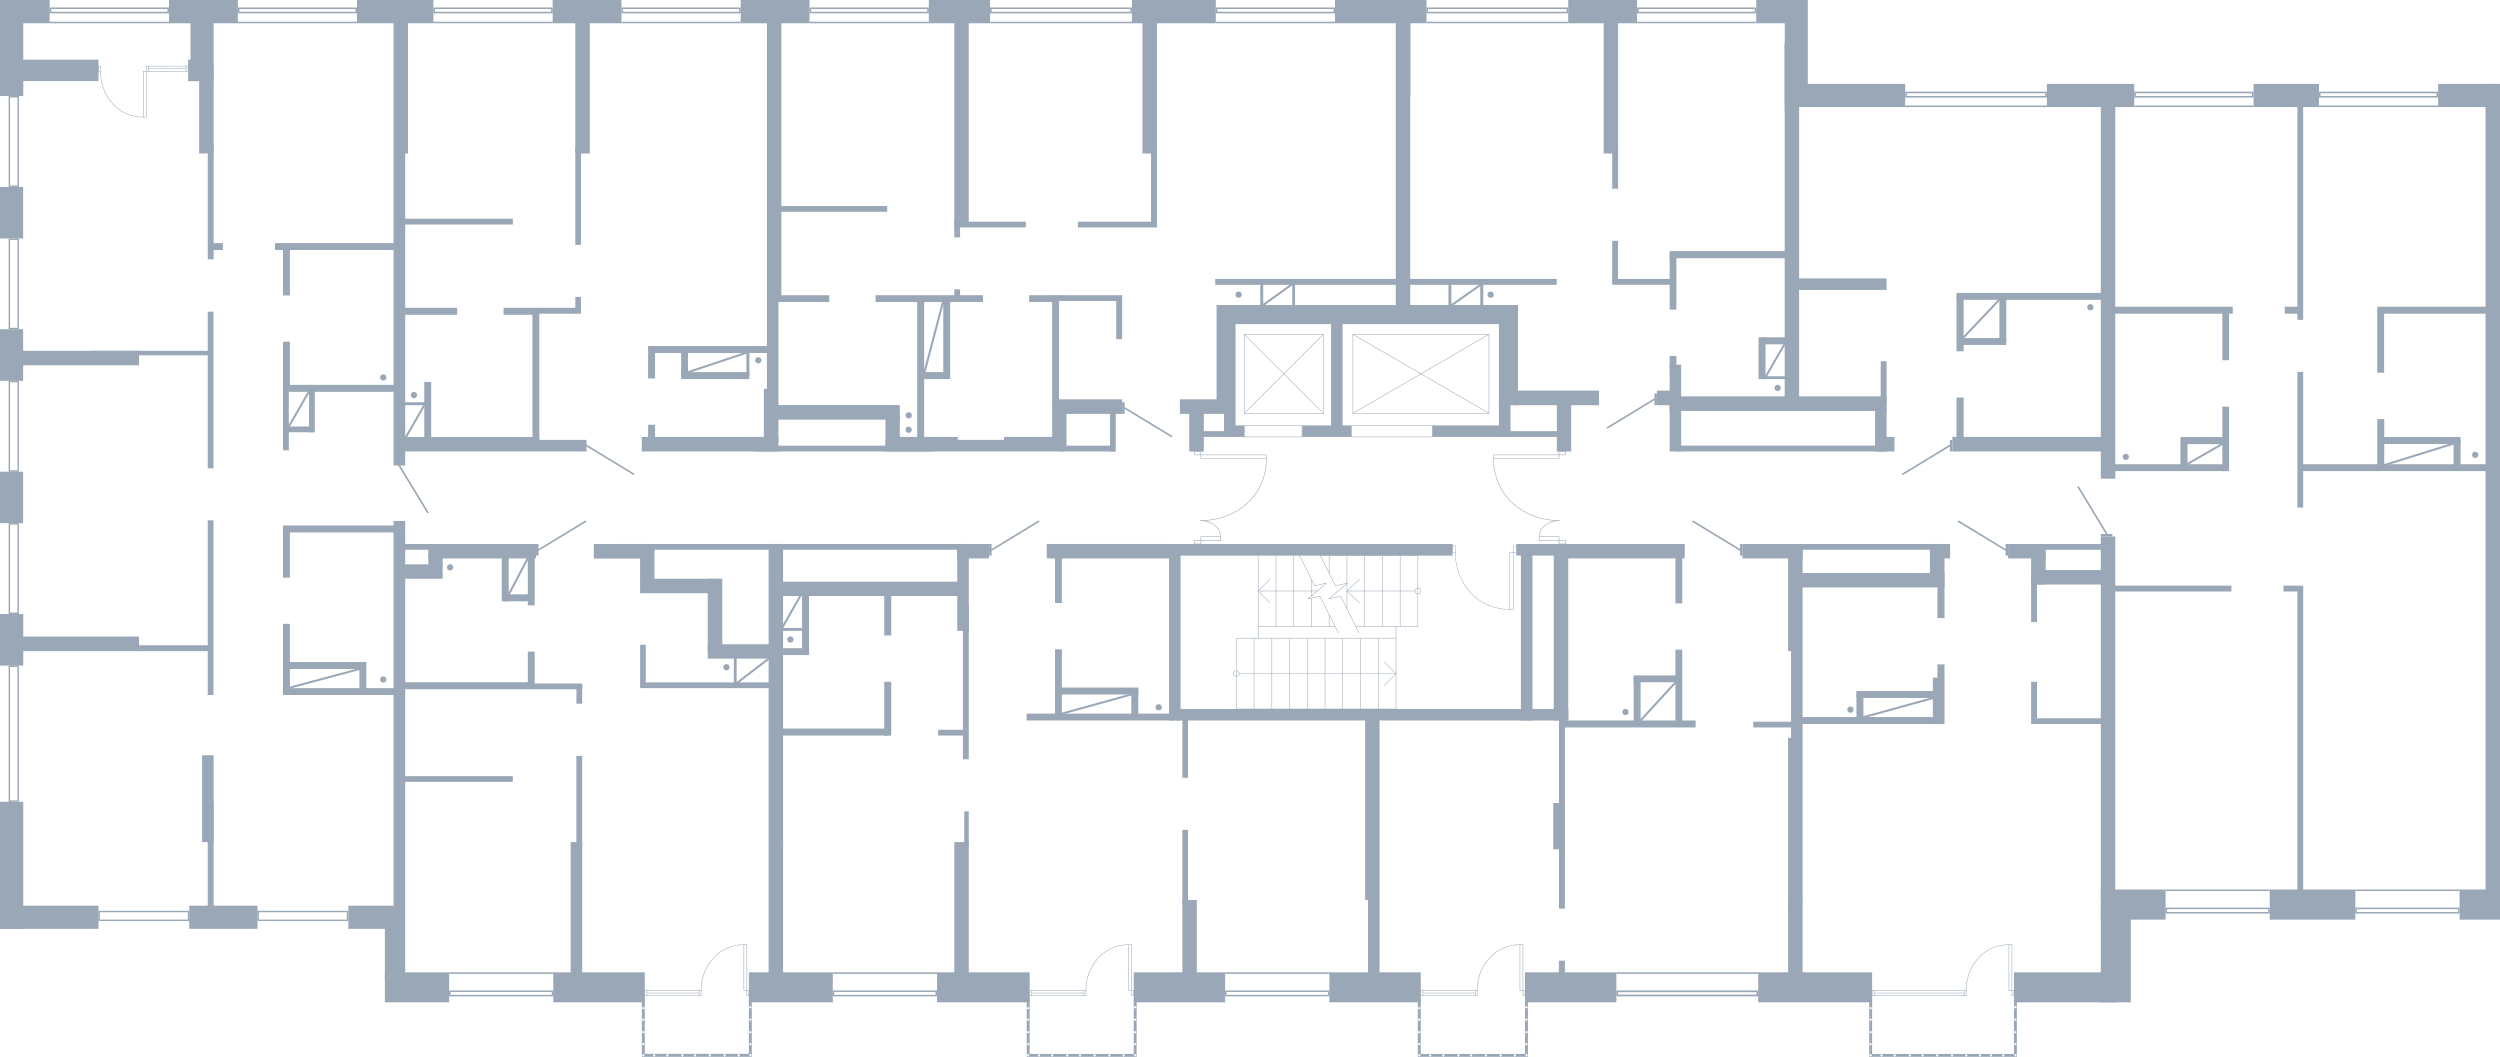 <?xml version="1.0" encoding="utf-8"?>
<!-- Generator: Adobe Illustrator 26.2.1, SVG Export Plug-In . SVG Version: 6.00 Build 0)  -->
<svg version="1.1" xmlns="http://www.w3.org/2000/svg" xmlns:xlink="http://www.w3.org/1999/xlink" x="0px" y="0px"
	 viewBox="0 0 1224.599 517.661" style="enable-background:new 0 0 1224.599 517.661;" xml:space="preserve">
<style type="text/css">
	.st0{fill:none;stroke:#99A7B6;stroke-width:0.25;stroke-linecap:round;stroke-linejoin:round;stroke-miterlimit:10;}
	.st1{fill:none;stroke:#99A7B6;stroke-width:0.267;stroke-linecap:round;stroke-linejoin:round;stroke-miterlimit:10;}
	.st2{fill:none;stroke:#99A7B6;stroke-width:0.229;stroke-linecap:round;stroke-linejoin:round;stroke-miterlimit:10;}
	.st3{fill-rule:evenodd;clip-rule:evenodd;fill:#99A7B6;}
	.st4{fill:none;stroke:#99A7B6;stroke-width:0.81;stroke-linecap:round;stroke-linejoin:round;stroke-miterlimit:22.926;}
	.st5{fill:#99A7B6;}
	.st6{fill:none;stroke:#99A7B6;stroke-width:0.25;stroke-miterlimit:10;}
	.st7{fill:none;stroke:#99A7B6;stroke-width:0.25;stroke-miterlimit:10;}
	.st8{fill:none;stroke:#99A7B6;stroke-miterlimit:10;}
</style>
<g id="МОП">
	<polyline class="st0" points="648.243,202.468 648.243,163.764 609.479,163.764 609.479,202.468 
		648.243,202.468 	"/>
	<line class="st0" x1="648.243" y1="202.468" x2="609.479" y2="163.764"/>
	<line class="st0" x1="648.243" y1="163.764" x2="609.479" y2="202.468"/>
	<polyline class="st0" points="729.347,202.468 729.347,163.763 662.7,163.763 662.7,202.468 
		729.347,202.468 	"/>
	<line class="st0" x1="729.347" y1="202.468" x2="662.7" y2="163.763"/>
	<line class="st0" x1="729.347" y1="163.763" x2="662.7" y2="202.468"/>
	<rect x="609.479" y="208.382" class="st0" width="28.32" height="5.64"/>
	<rect x="661.919" y="208.382" class="st0" width="39.72" height="5.64"/>
	<g>
		<path class="st1" d="M763.75,255.01c-17.683-0-32.165-12.449-32.165-30.278"/>
		<path class="st1" d="M753.961,262.876c0-4.74,5.087-7.866,9.789-7.866"/>
		<rect x="731.586" y="222.803" class="st1" width="32.09" height="1.929"/>
		<rect x="753.96" y="262.877" class="st1" width="9.715" height="1.929"/>
		<rect x="763.676" y="221.162" class="st1" width="3.24" height="1.641"/>
		<rect x="763.676" y="264.806" class="st1" width="3.24" height="1.639"/>
	</g>
	<g>
		<path class="st1" d="M588.158,255.022c17.689-0,32.177-12.453,32.176-30.289"/>
		<path class="st1" d="M597.951,262.892c0-4.741-5.089-7.869-9.792-7.869"/>
		<rect x="588.232" y="222.804" class="st1" width="32.102" height="1.93"/>
		<rect x="588.232" y="262.892" class="st1" width="9.719" height="1.93"/>
		<rect x="584.991" y="221.162" class="st1" width="3.241" height="1.642"/>
		<rect x="584.991" y="264.822" class="st1" width="3.241" height="1.64"/>
	</g>
	<g>
		<polyline class="st0" points="646.727,272.189 694.506,272.189 694.506,306.862 		"/>
		<polyline class="st0" points="683.834,306.862 683.834,347.282 605.571,347.282 		"/>
		<line class="st0" x1="616.304" y1="306.862" x2="653.964" y2="306.862"/>
		<line class="st0" x1="664.084" y1="306.862" x2="694.506" y2="306.862"/>
		<line class="st0" x1="683.834" y1="312.61" x2="605.571" y2="312.61"/>
		<line class="st0" x1="625.014" y1="272.189" x2="625.014" y2="306.862"/>
		<line class="st0" x1="633.662" y1="272.189" x2="633.662" y2="306.862"/>
		<line class="st0" x1="642.372" y1="283.747" x2="642.372" y2="292.002"/>
		<line class="st0" x1="642.372" y1="293.042" x2="642.372" y2="306.862"/>
		<line class="st0" x1="651.081" y1="272.189" x2="651.081" y2="280.812"/>
		<line class="st0" x1="651.081" y1="301.052" x2="651.081" y2="306.862"/>
		<line class="st0" x1="659.791" y1="272.189" x2="659.791" y2="285.642"/>
		<line class="st0" x1="659.791" y1="285.765" x2="659.791" y2="298.178"/>
		<line class="st0" x1="668.439" y1="272.189" x2="668.439" y2="306.862"/>
		<line class="st0" x1="677.149" y1="272.189" x2="677.149" y2="306.862"/>
		<line class="st0" x1="685.858" y1="272.189" x2="685.858" y2="306.862"/>
		<line class="st0" x1="614.281" y1="347.282" x2="614.281" y2="312.61"/>
		<line class="st0" x1="622.99" y1="347.282" x2="622.99" y2="312.61"/>
		<line class="st0" x1="631.638" y1="347.282" x2="631.638" y2="312.61"/>
		<line class="st0" x1="640.348" y1="347.282" x2="640.348" y2="312.61"/>
		<line class="st0" x1="649.057" y1="347.282" x2="649.057" y2="312.61"/>
		<line class="st0" x1="657.706" y1="347.282" x2="657.706" y2="312.61"/>
		<line class="st0" x1="666.415" y1="347.282" x2="666.415" y2="312.61"/>
		<line class="st0" x1="675.125" y1="347.282" x2="675.125" y2="312.61"/>
		<line class="st0" x1="607.043" y1="329.976" x2="683.834" y2="329.976"/>
		<polyline class="st0" points="678.007,324.167 683.834,329.976 678.007,335.724 		"/>
		<polyline class="st0" points="605.571,331.383 606.123,331.26 606.614,330.955 606.92,330.527 
			607.043,329.976 606.92,329.365 606.614,328.937 606.123,328.631 605.571,328.509 605.019,328.631 
			604.528,328.937 604.222,329.365 604.099,329.976 604.222,330.527 604.528,330.955 605.019,331.26 
			605.571,331.383 		"/>
		<line class="st0" x1="693.093" y1="289.495" x2="659.844" y2="289.495"/>
		<line class="st0" x1="645.255" y1="289.495" x2="616.304" y2="289.495"/>
		<polyline class="st0" points="622.07,295.304 616.304,289.495 622.07,283.747 		"/>
		<polyline class="st0" points="694.506,290.963 695.058,290.84 695.549,290.534 695.856,290.045 
			695.978,289.495 695.856,288.945 695.549,288.455 695.058,288.15 694.506,288.027 693.954,288.15 
			693.525,288.455 693.218,288.945 693.096,289.495 693.218,290.045 693.525,290.534 693.954,290.84 
			694.506,290.963 		"/>
		<polyline class="st0" points="655.497,309.919 653.964,306.862 646.543,292.063 640.716,293.347 
			649.793,285.642 643.966,286.927 636.606,272.189 635.012,269.071 		"/>
		<polyline class="st0" points="665.679,309.919 664.084,306.862 656.724,292.063 650.897,293.347 
			659.975,285.642 654.148,286.927 646.727,272.189 645.193,269.071 		"/>
		<polyline class="st0" points="665.919,295.304 659.844,289.495 665.919,283.747 		"/>
		<line class="st0" x1="616.304" y1="272.189" x2="616.304" y2="312.61"/>
		<line class="st0" x1="605.571" y1="347.282" x2="605.571" y2="312.61"/>
	</g>
	<g>
		<path class="st2" d="M712.826,270.525c0,15.439,11.274,28.048,26.756,28.048"/>
		
			<rect x="741.453" y="267.396" transform="matrix(-1 4.738888e-10 -4.738888e-10 -1 1484.193 537.945)" class="st2" width="1.286" height="3.152"/>
		
			<rect x="711.539" y="267.373" transform="matrix(-1 4.668158e-10 -4.668158e-10 -1 1424.364 537.899)" class="st2" width="1.286" height="3.152"/>
		
			<rect x="739.582" y="270.554" transform="matrix(-1 4.758357e-10 -4.758357e-10 -1 1481.035 569.127)" class="st2" width="1.871" height="28.019"/>
	</g>
</g>
<g id="Двери">
	<g>
		<rect x="955.114" y="215.462" class="st3" width="1.225" height="5.7"/>
		<line class="st4" x1="955.114" y1="218.237" x2="932.114" y2="232.217"/>
	</g>
	<g>
		<rect x="810.394" y="192.782" class="st3" width="1.225" height="5.7"/>
		<line class="st4" x1="810.394" y1="195.557" x2="787.394" y2="209.537"/>
	</g>
	<g>
		<rect x="549.659" y="197.042" class="st3" width="1.225" height="5.7"/>
		<line class="st4" x1="550.884" y1="199.817" x2="573.884" y2="213.797"/>
	</g>
	<g>
		<rect x="286.075" y="215.461" class="st3" width="1.225" height="5.7"/>
		<line class="st4" x1="287.3" y1="218.236" x2="310.3" y2="232.216"/>
	</g>
	<g>
		<rect x="192.779" y="226.802" class="st3" width="5.7" height="1.225"/>
		<line class="st4" x1="195.555" y1="228.027" x2="209.535" y2="251.027"/>
	</g>
	<g>
		<rect x="262.559" y="266.462" class="st3" width="1.225" height="5.7"/>
		<line class="st4" x1="263.784" y1="269.386" x2="286.784" y2="255.406"/>
	</g>
	<g>
		<rect x="484.5" y="266.462" class="st3" width="1.225" height="5.7"/>
		<line class="st4" x1="485.725" y1="269.387" x2="508.725" y2="255.407"/>
	</g>
	<g>
		<rect x="852.334" y="266.462" class="st3" width="1.225" height="5.7"/>
		<line class="st4" x1="852.334" y1="269.386" x2="829.334" y2="255.406"/>
	</g>
	<g>
		<rect x="982.415" y="266.462" class="st3" width="1.225" height="5.7"/>
		<line class="st4" x1="982.415" y1="269.386" x2="959.415" y2="255.406"/>
	</g>
	<g>
		<rect x="1029.06" y="261.577" class="st3" width="5.7" height="1.225"/>
		<line class="st4" x1="1031.985" y1="261.577" x2="1018.005" y2="238.577"/>
	</g>
</g>
<g id="Окна">
	<g>
		<g>
			<path class="st5" d="M1204.076,445.325v1.433h-49.613v-1.433H1204.076 M1204.799,444.602h-51.06v2.88
				h51.06V444.602L1204.799,444.602z"/>
		</g>
		<g>
			<rect x="1153.739" y="435.722" class="st5" width="51.06" height="0.75"/>
		</g>
	</g>
	<g>
		<g>
			<path class="st5" d="M859.507,4.433V5.767h-56.833V4.433H859.507 M860.28,3.66h-58.38v2.88h58.38V3.66
				L860.28,3.66z"/>
		</g>
		<g>
			<rect x="801.9" y="10.652" class="st5" width="58.38" height="0.75"/>
		</g>
	</g>
	<g>
		<g>
			<path class="st5" d="M767.407,4.433V5.767h-67.873V4.433H767.407 M768.18,3.66h-69.42v2.88h69.42V3.66
				L768.18,3.66z"/>
		</g>
		<g>
			<rect x="698.76" y="10.652" class="st5" width="69.42" height="0.75"/>
		</g>
	</g>
	<g>
		<g>
			<path class="st5" d="M653.167,4.433V5.767h-56.833V4.433H653.167 M653.94,3.66h-58.38v2.88h58.38V3.66
				L653.94,3.66z"/>
		</g>
		<g>
			<rect x="595.56" y="10.652" class="st5" width="58.38" height="0.75"/>
		</g>
	</g>
	<g>
		<g>
			<path class="st5" d="M553.687,4.433V5.767H485.754V4.433H553.687 M554.46,3.66h-69.48v2.88h69.48V3.66
				L554.46,3.66z"/>
		</g>
		<g>
			<rect x="484.98" y="10.652" class="st5" width="69.48" height="0.75"/>
		</g>
	</g>
	<g>
		<g>
			<path class="st5" d="M454.207,4.433V5.767h-56.893V4.433H454.207 M454.98,3.66h-58.44v2.88h58.44V3.66
				L454.98,3.66z"/>
		</g>
		<g>
			<rect x="396.54" y="10.652" class="st5" width="58.44" height="0.75"/>
		</g>
	</g>
	<g>
		<g>
			<path class="st5" d="M362.047,4.433V5.767h-56.833V4.433H362.047 M362.82,3.66h-58.38v2.88h58.38V3.66
				L362.82,3.66z"/>
		</g>
		<g>
			<rect x="304.44" y="10.652" class="st5" width="58.38" height="0.75"/>
		</g>
	</g>
	<g>
		<g>
			<path class="st5" d="M269.947,4.433V5.767h-56.863V4.433H269.947 M270.72,3.66h-58.41v2.88h58.41V3.66
				L270.72,3.66z"/>
		</g>
		<g>
			<rect x="212.31" y="10.652" class="st5" width="58.41" height="0.75"/>
		</g>
	</g>
	<g>
		<g>
			<path class="st5" d="M174.097,4.433V5.767h-56.803V4.433H174.097 M174.87,3.66H116.52v2.88h58.35V3.66
				L174.87,3.66z"/>
		</g>
		<g>
			<rect x="116.52" y="10.652" class="st5" width="58.35" height="0.75"/>
		</g>
	</g>
	<g>
		<g>
			<path class="st5" d="M82.026,4.433V5.767H25.095V4.433H82.026 M82.799,3.66H24.322v2.88h58.477V3.66
				L82.799,3.66z"/>
		</g>
		<g>
			<rect x="24.322" y="10.652" class="st5" width="58.478" height="0.75"/>
		</g>
	</g>
	<g>
		<g>
			<path class="st5" d="M1193.525,45.683v1.333h-56.833v-1.333H1193.525 M1194.298,44.91h-58.38v2.88h58.38
				L1194.298,44.91L1194.298,44.91z"/>
		</g>
		<g>
			<rect x="1135.918" y="51.689" class="st5" width="58.38" height="0.75"/>
		</g>
	</g>
	<g>
		<g>
			<path class="st5" d="M1103.105,45.683v1.333h-56.893v-1.333H1103.105 M1103.878,44.91h-58.44v2.88h58.44
				L1103.878,44.91L1103.878,44.91z"/>
		</g>
		<g>
			<rect x="1045.438" y="51.689" class="st5" width="58.44" height="0.75"/>
		</g>
	</g>
	<g>
		<g>
			<path class="st5" d="M1001.886,45.683v1.333h-67.874v-1.333H1001.886 M1002.659,44.91h-69.421v2.88h69.421
				V44.91L1002.659,44.91z"/>
		</g>
		<g>
			<rect x="933.238" y="51.689" class="st5" width="69.421" height="0.75"/>
		</g>
	</g>
	<g>
		<g>
			<path class="st5" d="M1111.076,445.325v1.434h-49.554v-1.434H1111.076 M1111.799,444.602h-51v2.88h51
				V444.602L1111.799,444.602z"/>
		</g>
		<g>
			<rect x="1060.799" y="435.722" class="st5" width="51" height="0.75"/>
		</g>
	</g>
	<g>
		<rect x="91.153" y="32.402" class="st6" width="1.006" height="2.521"/>
		<line class="st6" x1="91.153" y1="32.402" x2="72.655" y2="32.43"/>
		<line class="st6" x1="72.655" y1="33.69" x2="91.153" y2="33.662"/>
		<line class="st6" x1="72.655" y1="34.95" x2="91.153" y2="34.922"/>
		<path class="st6" d="M49.246,34.95c0,12.345,8.823,22.426,20.939,22.426"/>
		
			<rect x="71.649" y="32.43" transform="matrix(-1 1.868181e-09 -1.868181e-09 -1 144.304 67.398)" class="st6" width="1.006" height="2.539"/>
		
			<rect x="48.239" y="32.43" transform="matrix(-1 1.858239e-09 -1.858239e-09 -1 97.485 67.38)" class="st6" width="1.006" height="2.521"/>
		
			<rect x="70.185" y="34.973" transform="matrix(-1 1.878163e-09 -1.878163e-09 -1 141.834 92.349)" class="st6" width="1.464" height="22.403"/>
	</g>
	<g>
		<g>
			<path class="st5" d="M860.395,486.005v1.193h-67.792v-1.193H860.395 M861.239,485.161h-69.48v2.88h69.48
				V485.161L861.239,485.161z"/>
		</g>
		<g>
			<rect x="791.759" y="476.281" class="st5" width="69.48" height="0.75"/>
		</g>
	</g>
	<g>
		<g>
			<path class="st5" d="M650.456,485.885v1.433h-49.617v-1.433H650.456 M651.179,485.162h-51.064v2.88h51.064
				V485.162L651.179,485.162z"/>
		</g>
		<g>
			<rect x="600.115" y="476.282" class="st5" width="51.064" height="0.75"/>
		</g>
	</g>
	<g>
		<g>
			<path class="st5" d="M458.276,485.885v1.433h-49.613v-1.433H458.276 M458.999,485.162h-51.06v2.88h51.06
				V485.162L458.999,485.162z"/>
		</g>
		<g>
			<rect x="407.939" y="476.282" class="st5" width="51.06" height="0.75"/>
		</g>
	</g>
	<g>
		<g>
			<path class="st5" d="M270.296,485.884v1.434h-49.554v-1.434H270.296 M271.019,485.162h-51v2.88h51
				V485.162L271.019,485.162z"/>
		</g>
		<g>
			<rect x="220.019" y="476.282" class="st5" width="51" height="0.75"/>
		</g>
	</g>
	<g>
		
			<rect x="917.038" y="485.169" transform="matrix(-1 -9.200815e-10 9.200815e-10 -1 1835.082 972.859)" class="st6" width="1.006" height="2.521"/>
		<line class="st6" x1="918.044" y1="487.69" x2="962.105" y2="487.69"/>
		<line class="st6" x1="962.105" y1="486.429" x2="918.044" y2="486.429"/>
		<line class="st6" x1="962.105" y1="485.169" x2="918.044" y2="485.169"/>
		<path class="st6" d="M963.11,485.169c0-12.345,8.823-22.426,20.939-22.426"/>
		
			<rect x="985.513" y="485.151" transform="matrix(-1 -9.797333e-10 9.797333e-10 -1 1972.032 972.84)" class="st6" width="1.006" height="2.539"/>
		
			<rect x="962.103" y="485.169" transform="matrix(-1 -9.598492e-10 9.598492e-10 -1 1925.212 972.859)" class="st6" width="1.006" height="2.521"/>
		
			<rect x="984.048" y="462.743" transform="matrix(-1 -9.806943e-10 9.806943e-10 -1 1969.561 947.889)" class="st6" width="1.464" height="22.403"/>
	</g>
	<g>
		
			<rect x="695.938" y="485.169" transform="matrix(-1 -9.200815e-10 9.200815e-10 -1 1392.882 972.859)" class="st6" width="1.006" height="2.521"/>
		<line class="st6" x1="696.944" y1="487.69" x2="722.586" y2="487.69"/>
		<line class="st6" x1="722.586" y1="486.429" x2="696.944" y2="486.429"/>
		<line class="st6" x1="722.586" y1="485.169" x2="696.944" y2="485.169"/>
		<path class="st6" d="M723.59,485.169c0-12.345,8.823-22.426,20.939-22.426"/>
		
			<rect x="745.993" y="485.151" transform="matrix(-1 -9.797333e-10 9.797333e-10 -1 1492.992 972.84)" class="st6" width="1.006" height="2.539"/>
		
			<rect x="722.583" y="485.169" transform="matrix(-1 -9.598492e-10 9.598492e-10 -1 1446.172 972.859)" class="st6" width="1.006" height="2.521"/>
		
			<rect x="744.529" y="462.743" transform="matrix(-1 -9.806943e-10 9.806943e-10 -1 1490.521 947.889)" class="st6" width="1.464" height="22.403"/>
	</g>
	<g>
		
			<rect x="315.839" y="485.169" transform="matrix(-1 -9.211912e-10 9.211912e-10 -1 632.683 972.859)" class="st7" width="1.005" height="2.521"/>
		<line class="st7" x1="316.844" y1="487.69" x2="342.455" y2="487.69"/>
		<line class="st7" x1="342.455" y1="486.429" x2="316.844" y2="486.429"/>
		<line class="st7" x1="342.455" y1="485.169" x2="316.844" y2="485.169"/>
		<path class="st7" d="M343.458,485.169c0-12.345,8.812-22.426,20.913-22.426"/>
		
			<rect x="365.834" y="485.151" transform="matrix(-1 -9.809150e-10 9.809150e-10 -1 732.673 972.84)" class="st7" width="1.005" height="2.539"/>
		
			<rect x="342.452" y="485.169" transform="matrix(-1 -9.610074e-10 9.610074e-10 -1 685.91 972.859)" class="st7" width="1.005" height="2.521"/>
		
			<rect x="364.371" y="462.743" transform="matrix(-1 -9.818774e-10 9.818774e-10 -1 730.206 947.889)" class="st7" width="1.463" height="22.403"/>
	</g>
	<g>
		
			<rect x="504.298" y="485.169" transform="matrix(-1 -9.200815e-10 9.200815e-10 -1 1009.602 972.859)" class="st6" width="1.006" height="2.521"/>
		<line class="st6" x1="505.304" y1="487.69" x2="530.946" y2="487.69"/>
		<line class="st6" x1="530.946" y1="486.429" x2="505.304" y2="486.429"/>
		<line class="st6" x1="530.946" y1="485.169" x2="505.304" y2="485.169"/>
		<path class="st6" d="M531.95,485.169c0-12.345,8.823-22.426,20.939-22.426"/>
		
			<rect x="554.353" y="485.151" transform="matrix(-1 -9.797333e-10 9.797333e-10 -1 1109.712 972.84)" class="st6" width="1.006" height="2.539"/>
		
			<rect x="530.943" y="485.169" transform="matrix(-1 -9.598492e-10 9.598492e-10 -1 1062.892 972.859)" class="st6" width="1.006" height="2.521"/>
		
			<rect x="552.888" y="462.743" transform="matrix(-1 -9.806943e-10 9.806943e-10 -1 1107.241 947.889)" class="st6" width="1.464" height="22.403"/>
	</g>
	<g>
		<path class="st5" d="M8.551,326.736l0,65.329H4.926l-0-65.329H8.551 M9.246,326.04H4.23
			l0,66.72h5.017L9.246,326.04L9.246,326.04z"/>
	</g>
	<g>
		<path class="st5" d="M8.551,256.956l0,43.129H4.926l-0-43.129H8.551 M9.246,256.26H4.23
			l0,44.52h5.017L9.246,256.26L9.246,256.26z"/>
	</g>
	<g>
		<path class="st5" d="M8.551,187.236l0,43.128H4.926l-0-43.128H8.551 M9.246,186.54H4.23
			l0,44.52h5.017L9.246,186.54L9.246,186.54z"/>
	</g>
	<g>
		<path class="st5" d="M8.551,117.532l0,43.053H4.926l-0-43.053H8.551 M9.246,116.836H4.23
			l0,44.444h5.017L9.246,116.836L9.246,116.836z"/>
	</g>
	<g>
		<path class="st5" d="M8.551,47.736L8.551,90.88H4.926L4.925,47.736H8.551 M9.246,47.04H4.23
			L4.23,91.576h5.017L9.246,47.04L9.246,47.04z"/>
	</g>
	<g>
		<path class="st5" d="M169.885,446.841v3.625l-43.069,0v-3.625L169.885,446.841 M170.581,446.145
			l-44.461,0v5.017l44.461-0V446.145L170.581,446.145z"/>
	</g>
	<g>
		<path class="st5" d="M92.004,446.841v3.625l-43.069,0v-3.625L92.004,446.841 M92.7,446.145
			l-44.461,0v5.017l44.461-0V446.145L92.7,446.145z"/>
	</g>
</g>
<g id="Стены">
	
		<rect x="1111.799" y="435.722" transform="matrix(-1 -1.224647e-16 1.224647e-16 -1 2265.538 886.198)" class="st5" width="41.94" height="14.754"/>
	
		<rect x="1204.799" y="435.722" transform="matrix(-1 -1.224647e-16 1.224647e-16 -1 2429.398 886.198)" class="st5" width="19.8" height="14.754"/>
	
		<rect x="876.173" y="41.102" transform="matrix(-1 -1.224647e-16 1.224647e-16 -1 1809.411 93.541)" class="st5" width="57.065" height="11.337"/>
	
		<rect x="1002.659" y="41.102" transform="matrix(-1 -1.224647e-16 1.224647e-16 -1 2048.097 93.541)" class="st5" width="42.779" height="11.337"/>
	
		<rect x="1103.878" y="41.102" transform="matrix(-1 -1.224647e-16 1.224647e-16 -1 2239.797 93.541)" class="st5" width="32.04" height="11.337"/>
	
		<rect x="1194.298" y="41.102" transform="matrix(-1 -1.224647e-16 1.224647e-16 -1 2417.096 93.541)" class="st5" width="28.5" height="11.337"/>
	
		<rect x="1217.519" y="41.102" transform="matrix(-1 -1.224647e-16 1.224647e-16 -1 2442.118 483.421)" class="st5" width="7.08" height="401.217"/>
	
		<rect x="1029.059" y="435.722" transform="matrix(-1 -1.224647e-16 1.224647e-16 -1 2089.858 886.198)" class="st5" width="31.74" height="14.754"/>
	
		<rect x="1029.059" y="443.705" transform="matrix(-1 -1.224647e-16 1.224647e-16 -1 2072.818 934.686)" class="st5" width="14.7" height="47.277"/>
	
		<rect x="1029.059" y="262.802" transform="matrix(-1 -1.224647e-16 1.224647e-16 -1 2065.198 703.144)" class="st5" width="7.08" height="177.54"/>
	
		<rect x="875.88" y="440.831" transform="matrix(-1 -1.224647e-16 1.224647e-16 -1 1758.864 922.836)" class="st5" width="7.104" height="41.175"/>
	
		<rect x="877.337" y="267.017" transform="matrix(-1 -1.224647e-16 1.224647e-16 -1 1760.321 708.746)" class="st5" width="5.648" height="174.712"/>
	
		<rect x="874.2" y="20.882" transform="matrix(-1 -1.224647e-16 1.224647e-16 -1 1755.48 217.875)" class="st5" width="7.08" height="176.111"/>
	
		<rect x="1029.059" y="44.882" transform="matrix(-1 -1.224647e-16 1.224647e-16 -1 2065.198 279.364)" class="st5" width="7.08" height="189.6"/>
	
		<rect x="986.519" y="476.282" transform="matrix(-1 -1.224647e-16 1.224647e-16 -1 2023.708 967.264)" class="st5" width="50.67" height="14.7"/>
	
		<rect x="861.239" y="476.282" transform="matrix(-1 -1.224647e-16 1.224647e-16 -1 1778.278 967.264)" class="st5" width="55.8" height="14.7"/>
	
		<rect x="746.999" y="476.282" transform="matrix(-1 -1.224647e-16 1.224647e-16 -1 1538.758 967.264)" class="st5" width="44.76" height="14.7"/>
	
		<rect x="651.179" y="476.282" transform="matrix(-1 -1.224647e-16 1.224647e-16 -1 1347.118 967.264)" class="st5" width="44.76" height="14.7"/>
	
		<rect x="555.359" y="476.282" transform="matrix(-1 -1.224647e-16 1.224647e-16 -1 1155.474 967.264)" class="st5" width="44.756" height="14.7"/>
	
		<rect x="458.999" y="476.282" transform="matrix(-1 -1.224647e-16 1.224647e-16 -1 963.358 967.264)" class="st5" width="45.36" height="14.7"/>
	
		<rect x="366.839" y="476.282" transform="matrix(-1 -1.224647e-16 1.224647e-16 -1 774.778 967.264)" class="st5" width="41.1" height="14.7"/>
	
		<rect x="271.019" y="476.282" transform="matrix(-1 -1.224647e-16 1.224647e-16 -1 586.858 967.264)" class="st5" width="44.82" height="14.7"/>
	
		<rect x="188.52" y="476.282" transform="matrix(-1 -1.224647e-16 1.224647e-16 -1 408.539 967.264)" class="st5" width="31.499" height="14.7"/>
	<circle class="st5" cx="1212.449" cy="222.818" r="1.53"/>
	<circle class="st5" cx="1041.269" cy="223.802" r="1.53"/>
	<circle class="st5" cx="1023.929" cy="150.512" r="1.53"/>
	<circle class="st5" cx="870.749" cy="189.992" r="1.53"/>
	<circle class="st5" cx="730.169" cy="144.332" r="1.53"/>
	<circle class="st5" cx="606.719" cy="144.332" r="1.53"/>
	<circle class="st5" cx="906.419" cy="347.612" r="1.53"/>
	<circle class="st5" cx="796.229" cy="348.752" r="1.53"/>
	<circle class="st5" cx="567.569" cy="346.472" r="1.53"/>
	<circle class="st5" cx="387.149" cy="313.248" r="1.53"/>
	<circle class="st5" cx="355.829" cy="326.852" r="1.53"/>
	<circle class="st5" cx="220.469" cy="277.892" r="1.53"/>
	<circle class="st5" cx="187.739" cy="332.852" r="1.53"/>
	<circle class="st5" cx="187.709" cy="184.892" r="1.53"/>
	<circle class="st5" cx="202.769" cy="193.532" r="1.53"/>
	<circle class="st5" cx="371.429" cy="176.475" r="1.53"/>
	<circle class="st5" cx="445.109" cy="203.432" r="1.53"/>
	<circle class="st5" cx="445.074" cy="210.512" r="1.53"/>
	<line class="st8" x1="1167.352" y1="227.998" x2="1202.628" y2="217.039"/>
	<line class="st8" x1="1070.572" y1="227.822" x2="1088.872" y2="217.273"/>
	<line class="st8" x1="911.984" y1="351.54" x2="947.787" y2="341.661"/>
	<line class="st8" x1="803.168" y1="353.389" x2="821.309" y2="333.613"/>
	<line class="st8" x1="519.556" y1="349.74" x2="554.88" y2="339.973"/>
	<line class="st8" x1="382.88" y1="307.981" x2="393.353" y2="289.573"/>
	<line class="st8" x1="360.473" y1="334.928" x2="377.534" y2="321.879"/>
	<line class="st8" x1="248.797" y1="291.964" x2="259.203" y2="272.162"/>
	<line class="st8" x1="336.33" y1="182.55" x2="366.343" y2="172.53"/>
	<line class="st8" x1="452.609" y1="183.204" x2="462.34" y2="146.323"/>
	<line class="st8" x1="618.303" y1="149.707" x2="633.285" y2="138.961"/>
	<line class="st8" x1="710.448" y1="149.92" x2="725.656" y2="139.2"/>
	<line class="st8" x1="864.635" y1="185.008" x2="874.77" y2="167.46"/>
	<line class="st8" x1="960.976" y1="166.183" x2="979.859" y2="146.267"/>
	<line class="st8" x1="141.209" y1="209.4" x2="151.803" y2="190.967"/>
	<line class="st8" x1="197.594" y1="216.283" x2="208.24" y2="197.761"/>
	<line class="st8" x1="139.747" y1="337.423" x2="177.397" y2="327.345"/>
	<rect x="174.87" class="st5" width="37.44" height="11.402"/>
	<rect x="270.72" class="st5" width="33.72" height="11.402"/>
	<rect x="362.82" class="st5" width="33.72" height="11.402"/>
	<rect x="454.98" class="st5" width="30" height="11.402"/>
	<rect x="554.46" class="st5" width="41.1" height="11.402"/>
	<rect x="653.94" class="st5" width="44.82" height="11.402"/>
	<rect x="768.18" class="st5" width="33.72" height="11.402"/>
	<rect x="860.28" class="st5" width="20.34" height="11.402"/>
	<rect x="82.799" class="st5" width="33.721" height="11.402"/>
	<rect class="st5" width="24.322" height="11.402"/>
	<rect y="2.822" class="st5" width="11.399" height="44.218"/>
	<rect y="231.06" class="st5" width="11.34" height="25.2"/>
	<rect y="161.28" class="st5" width="11.34" height="25.26"/>
	<rect y="91.576" class="st5" width="11.34" height="25.26"/>
	<rect y="300.78" class="st5" width="11.399" height="25.26"/>
	<rect y="392.754" class="st5" width="11.399" height="62.228"/>
	<rect x="874.259" class="st5" width="11.281" height="49.802"/>
	<rect x="0.847" y="443.642" class="st5" width="47.393" height="11.34"/>
	<rect x="92.7" y="443.642" class="st5" width="33.42" height="11.34"/>
	<rect x="170.64" y="443.642" class="st5" width="23.281" height="11.34"/>
	<rect x="188.52" y="446.04" class="st5" width="5.401" height="34.02"/>
	<rect x="101.76" y="392.762" class="st5" width="2.879" height="55.005"/>
	<rect x="101.76" y="254.882" class="st5" width="2.82" height="85.558"/>
	<rect x="101.76" y="152.67" class="st5" width="2.82" height="76.74"/>
	<rect x="101.76" y="70.172" class="st5" width="2.879" height="56.85"/>
	<rect x="192.779" y="255.182" class="st5" width="5.7" height="223.35"/>
	<rect x="376.505" y="266.462" class="st5" width="5.626" height="212.07"/>
	<rect x="192.779" y="9.812" class="st5" width="5.7" height="216.99"/>
	<rect x="196.109" y="9.812" class="st5" width="3.75" height="65.37"/>
	<rect x="10.325" y="29.222" class="st5" width="37.914" height="10.5"/>
	<rect x="93.299" y="10.442" class="st5" width="11.34" height="29.28"/>
	<rect x="97.559" y="32.102" class="st5" width="7.08" height="43.08"/>
	<rect x="92.159" y="29.222" class="st5" width="5.437" height="10.5"/>
	<rect x="378.779" y="412.502" class="st5" width="4.8" height="65.52"/>
	<rect x="378.779" y="266.462" class="st5" width="4.8" height="148.018"/>
	<rect x="346.68" y="315.579" class="st5" width="32.099" height="7.043"/>
	<rect x="346.68" y="283.502" class="st5" width="7.139" height="36.06"/>
	<rect x="313.559" y="283.502" class="st5" width="38.19" height="7.078"/>
	<rect x="209.819" y="266.462" class="st5" width="52.74" height="7.078"/>
	<rect x="197.094" y="215.462" class="st5" width="88.985" height="5.7"/>
	<rect x="197.094" y="214.082" class="st5" width="67.086" height="5.7"/>
	<rect x="314.384" y="214.02" class="st5" width="66.915" height="7.142"/>
	<rect x="379.405" y="198.42" class="st5" width="61.355" height="7.142"/>
	<rect x="433.739" y="215.462" class="st5" width="87.3" height="5.7"/>
	<rect x="369.689" y="218.312" class="st5" width="87.3" height="2.85"/>
	<rect x="433.739" y="203.282" class="st5" width="7.021" height="15.84"/>
	
		<rect x="274.547" y="109.874" transform="matrix(-1.836970e-16 1 -1 -1.836970e-16 491.173 -265.786)" class="st5" width="207.863" height="5.64"/>
	<rect x="290.879" y="266.462" class="st5" width="28.32" height="7.14"/>
	<rect x="301.319" y="266.462" class="st5" width="174.33" height="2.818"/>
	<rect x="194.864" y="266.462" class="st5" width="19.185" height="2.818"/>
	<rect x="197.27" y="276.422" class="st5" width="19.57" height="7.078"/>
	<rect x="209.819" y="271.502" class="st5" width="7.021" height="5.64"/>
	<rect x="382.131" y="284.942" class="st5" width="90.398" height="7.018"/>
	<rect x="313.559" y="266.942" class="st5" width="7.021" height="19.59"/>
	<rect x="468.899" y="266.462" class="st5" width="15.6" height="7.078"/>
	<rect x="512.76" y="266.462" class="st5" width="60.9" height="7.078"/>
	<rect x="512.819" y="266.462" class="st5" width="198.72" height="5.7"/>
	<rect x="763.2" y="266.462" class="st5" width="62.039" height="7.078"/>
	<rect x="742.739" y="266.462" class="st5" width="26.101" height="5.698"/>
	<rect x="853.559" y="266.462" class="st5" width="29.46" height="7.078"/>
	<rect x="881.759" y="280.682" class="st5" width="70.74" height="7.078"/>
	<rect x="997.199" y="279.24" class="st5" width="33.731" height="7.08"/>
	<rect x="956.339" y="214.02" class="st5" width="74.123" height="7.142"/>
	<rect x="822.179" y="218.28" class="st5" width="99.522" height="2.882"/>
	<rect x="920.628" y="214.02" class="st5" width="7.346" height="7.142"/>
	<rect x="880.167" y="136.371" class="st5" width="43.952" height="5.654"/>
	<rect x="817.859" y="194.16" class="st5" width="106.26" height="7.142"/>
	<rect x="468.899" y="268.652" class="st5" width="5.647" height="40.35"/>
	<rect x="471.66" y="296.087" class="st5" width="2.887" height="75.855"/>
	<rect x="459.539" y="357.482" class="st5" width="14.364" height="2.818"/>
	<rect x="380.987" y="356.88" class="st5" width="54.432" height="3.42"/>
	<rect x="313.559" y="334.262" class="st5" width="63.599" height="2.818"/>
	<rect x="197.665" y="380.192" class="st5" width="53.554" height="2.788"/>
	<rect x="197.88" y="334.8" class="st5" width="87.299" height="2.82"/>
	<rect x="433.14" y="288.032" class="st5" width="3.42" height="23.248"/>
	<rect x="433.14" y="333.96" class="st5" width="3.42" height="26.34"/>
	<rect x="313.559" y="315.842" class="st5" width="2.761" height="19.08"/>
	<rect x="282.36" y="335.58" class="st5" width="2.819" height="9.12"/>
	<rect x="282.33" y="370.26" class="st5" width="2.849" height="44.822"/>
	<rect x="279.539" y="412.502" class="st5" width="5.64" height="65.64"/>
	<rect x="472.319" y="397.442" class="st5" width="2.22" height="17.64"/>
	<rect x="467.459" y="412.502" class="st5" width="7.08" height="65.64"/>
	
		<rect x="579.172" y="406.502" transform="matrix(-1 -7.556857e-11 7.556857e-11 -1 1161.112 849.911)" class="st5" width="2.768" height="36.907"/>
	
		<rect x="579.172" y="351.208" transform="matrix(-1 -6.111213e-11 6.111213e-11 -1 1161.112 732.21)" class="st5" width="2.768" height="29.794"/>
	
		<rect x="516.78" y="318.073" transform="matrix(-1 -5.819712e-11 5.819712e-11 -1 1036.92 670.456)" class="st5" width="3.36" height="34.31"/>
	
		<rect x="516.78" y="271.055" transform="matrix(-1 -4.087320e-11 4.087320e-11 -1 1036.92 566.435)" class="st5" width="3.36" height="24.325"/>
	
		<rect x="537.452" y="315.027" transform="matrix(1.218723e-10 -1 1 1.218723e-10 187.892 890.37)" class="st5" width="3.358" height="72.424"/>
	
		<rect x="579.172" y="440.829" transform="matrix(-1 -2.928869e-11 2.928869e-11 -1 1165.424 924.491)" class="st5" width="7.08" height="42.833"/>
	<rect x="258.539" y="319.2" class="st5" width="3.361" height="16.232"/>
	<rect x="258.54" y="271.808" class="st5" width="3.36" height="24.712"/>
	<rect x="98.999" y="369.962" class="st5" width="5.64" height="42.54"/>
	<rect x="9.847" y="171.842" class="st5" width="58.253" height="7.08"/>
	<rect x="45.333" y="171.842" class="st5" width="58.253" height="2.22"/>
	<rect x="67.292" y="316.08" class="st5" width="35.607" height="2.882"/>
	<rect x="10.334" y="311.822" class="st5" width="57.765" height="7.14"/>
	<rect x="104.006" y="119.102" class="st5" width="5.193" height="3.358"/>
	<rect x="134.699" y="119.102" class="st5" width="59.94" height="3.358"/>
	<rect x="138.6" y="120.75" class="st5" width="3.42" height="23.97"/>
	<rect x="138.6" y="167.417" class="st5" width="2.88" height="53.143"/>
	<rect x="138.6" y="258.002" class="st5" width="3.42" height="24.96"/>
	<rect x="138.6" y="305.582" class="st5" width="3.42" height="33.78"/>
	<rect x="138.6" y="337.087" class="st5" width="55.229" height="3.353"/>
	<rect x="138.6" y="257.4" class="st5" width="55.015" height="3.42"/>
	<rect x="139.7" y="188.52" class="st5" width="54.129" height="3.42"/>
	<rect x="379.259" y="9.317" class="st5" width="3.48" height="136.169"/>
	<rect x="449.28" y="145.486" class="st5" width="3.418" height="71.116"/>
	<rect x="428.88" y="144.6" class="st5" width="52.619" height="3.35"/>
	<rect x="504.12" y="144.6" class="st5" width="13.65" height="3.35"/>
	<rect x="378.637" y="144.6" class="st5" width="27.534" height="3.35"/>
	<rect x="516.547" y="144.6" class="st5" width="33.112" height="2.82"/>
	
		<rect x="491.175" y="170.686" transform="matrix(-1.836970e-16 1 -1 -1.836970e-16 689.446 -344.713)" class="st5" width="51.81" height="3.361"/>
	<rect x="378.783" y="100.925" class="st5" width="55.796" height="2.815"/>
	<rect x="515.399" y="197.042" class="st5" width="7.021" height="22.98"/>
	<rect x="518.103" y="195.6" class="st5" width="31.556" height="7.142"/>
	<rect x="577.979" y="195.6" class="st5" width="23.31" height="7.142"/>
	
		<rect x="574.612" y="206.109" transform="matrix(-1.836970e-16 1 -1 -1.836970e-16 795.788 -376.431)" class="st5" width="22.994" height="7.139"/>
	
		<rect x="571.229" y="180.032" transform="matrix(-1.836970e-16 1 -1 -1.836970e-16 785.251 -419.547)" class="st5" width="62.34" height="5.64"/>
	<rect x="546.78" y="146.825" class="st5" width="2.879" height="19.317"/>
	<rect x="317.46" y="208.069" class="st5" width="3.42" height="8.245"/>
	<rect x="317.46" y="169.5" class="st5" width="3.42" height="15.9"/>
	
		<rect x="346.443" y="142.355" transform="matrix(-1.836970e-16 1 -1 -1.836970e-16 519.365 -176.943)" class="st5" width="3.422" height="57.711"/>
	<rect x="572.639" y="270.362" class="st5" width="5.67" height="82.56"/>
	<rect x="683.7" y="7.802" class="st5" width="7.08" height="143.1"/>
	<rect x="745.004" y="270.362" class="st5" width="5.67" height="82.56"/>
	<rect x="670.101" y="352.202" class="st5" width="5.67" height="126.51"/>
	<rect x="761.1" y="270.362" class="st5" width="7.08" height="82.56"/>
	<rect x="575.984" y="347.282" class="st5" width="192.255" height="5.64"/>
	<rect x="945.36" y="266.462" class="st5" width="7.139" height="16.5"/>
	<rect x="949.199" y="266.462" class="st5" width="6.041" height="7.078"/>
	<rect x="983.64" y="266.462" class="st5" width="18.42" height="7.078"/>
	<rect x="1001.309" y="266.462" class="st5" width="29.1" height="2.85"/>
	<rect x="881.579" y="266.462" class="st5" width="66.689" height="2.818"/>
	<rect x="994.92" y="270.272" class="st5" width="7.14" height="16.048"/>
	<rect x="874.259" y="21.542" class="st5" width="4.158" height="32.7"/>
	<rect x="595.919" y="149.402" class="st5" width="6" height="49.08"/>
	<rect x="600.823" y="149.398" class="st5" width="142.756" height="9.364"/>
	<rect x="734.219" y="157.629" class="st5" width="9.36" height="40.852"/>
	<rect x="741.299" y="191.34" class="st5" width="41.97" height="7.142"/>
	<rect x="811.619" y="191.34" class="st5" width="10.41" height="7.142"/>
	<rect x="817.859" y="178.622" class="st5" width="5.64" height="42.54"/>
	<rect x="762.599" y="196.322" class="st5" width="7.021" height="24.84"/>
	<rect x="734.217" y="196.262" class="st5" width="5.702" height="17.76"/>
	<rect x="701.639" y="208.382" class="st5" width="35.431" height="5.64"/>
	<rect x="637.859" y="208.382" class="st5" width="24.06" height="5.64"/>
	
		<rect x="627.824" y="180.587" transform="matrix(-1.836970e-16 1 -1 -1.836970e-16 838.246 -471.432)" class="st5" width="54.03" height="5.64"/>
	<rect x="602.669" y="208.382" class="st5" width="6.81" height="5.64"/>
	<rect x="588.539" y="211.2" class="st5" width="13.785" height="2.822"/>
	<rect x="738.509" y="211.202" class="st5" width="25.433" height="2.82"/>
	<rect x="686.047" y="10.682" class="st5" width="4.793" height="36.12"/>
	<rect x="785.519" y="10.682" class="st5" width="7.08" height="64.5"/>
	<rect x="559.619" y="10.682" class="st5" width="7.08" height="64.5"/>
	<rect x="563.82" y="72.002" class="st5" width="2.879" height="37.71"/>
	
		<rect x="281.819" y="6.467" transform="matrix(-1 -4.932911e-11 4.932911e-11 -1 570.718 81.649)" class="st5" width="7.08" height="68.715"/>
	
		<rect x="281.819" y="72.002" transform="matrix(-1 -4.348623e-11 4.348623e-11 -1 566.399 191.944)" class="st5" width="2.761" height="47.94"/>
	
		<rect x="253.6" y="143.86" transform="matrix(1.329698e-11 -1 1 1.329698e-11 102.82 407.8)" class="st5" width="3.42" height="17.259"/>
	
		<rect x="271.35" y="142.41" transform="matrix(1.831608e-11 -1 1 1.831608e-11 120.57 425.01)" class="st5" width="2.88" height="19.619"/>
	
		<rect x="208.98" y="139.26" transform="matrix(2.074258e-11 -1 1 2.074258e-11 58.2 363.18)" class="st5" width="3.42" height="26.46"/>
	
		<rect x="221.661" y="80.422" transform="matrix(5.362650e-11 -1 1 5.362650e-11 114.513 331.641)" class="st5" width="2.832" height="56.284"/>
	
		<rect x="260.82" y="152.242" transform="matrix(-1 -5.034740e-11 5.034740e-11 -1 525 368.311)" class="st5" width="3.36" height="63.827"/>
	<rect x="467.443" y="10.682" class="st5" width="7.08" height="100.2"/>
	<rect x="467.443" y="108.392" class="st5" width="2.837" height="7.89"/>
	
		<rect x="484.593" y="93.514" transform="matrix(-1.836970e-16 1 -1 -1.836970e-16 596.013 -376.007)" class="st5" width="2.834" height="32.978"/>
	
		<rect x="545.932" y="90.653" transform="matrix(-1.836970e-16 1 -1 -1.836970e-16 657.352 -437.346)" class="st5" width="2.834" height="38.7"/>
	
		<rect x="677.451" y="54.429" transform="matrix(-1.836970e-16 1 -1 -1.836970e-16 816.969 -540.831)" class="st5" width="2.898" height="167.28"/>
	<rect x="467.443" y="141.72" class="st5" width="2.837" height="4.247"/>
	<rect x="918.479" y="199.412" class="st5" width="5.64" height="21.75"/>
	<rect x="994.92" y="281.736" class="st5" width="2.865" height="23.004"/>
	<rect x="994.92" y="333.958" class="st5" width="2.88" height="20.704"/>
	<rect x="949.02" y="325.44" class="st5" width="3.479" height="29.222"/>
	<rect x="949.02" y="283.382" class="st5" width="3.479" height="19.378"/>
	<rect x="1125.36" y="287.586" class="st5" width="2.82" height="148.969"/>
	<rect x="946.796" y="331.967" class="st5" width="4.057" height="22.695"/>
	<rect x="997.559" y="351.84" class="st5" width="32.67" height="2.822"/>
	<rect x="881.864" y="351.24" class="st5" width="68.865" height="3.422"/>
	<rect x="858.833" y="353.52" class="st5" width="20.28" height="2.82"/>
	
		<rect x="804.72" y="334.201" transform="matrix(-1.836970e-16 1 -1 -1.836970e-16 1158.241 -486.478)" class="st5" width="35.28" height="3.361"/>
	
		<rect x="810.166" y="281.688" transform="matrix(-1.836970e-16 1 -1 -1.836970e-16 1105.728 -538.992)" class="st5" width="24.388" height="3.361"/>
	<rect x="764.279" y="352.922" class="st5" width="66.3" height="3.418"/>
	<rect x="1118.52" y="286.86" class="st5" width="9.66" height="2.88"/>
	<rect x="1034.939" y="286.86" class="st5" width="58.081" height="2.88"/>
	<rect x="1034.939" y="227.402" class="st5" width="55.86" height="3.358"/>
	<rect x="1034.939" y="150.245" class="st5" width="58.74" height="3.415"/>
	<rect x="1119.179" y="150.245" class="st5" width="7.62" height="3.415"/>
	<rect x="1164.48" y="150.245" class="st5" width="53.67" height="3.415"/>
	<rect x="1126.634" y="227.402" class="st5" width="92.747" height="3.358"/>
	<rect x="1088.579" y="199.2" class="st5" width="3.301" height="31.56"/>
	<rect x="921.24" y="176.942" class="st5" width="2.879" height="20.738"/>
	<rect x="958.38" y="194.76" class="st5" width="3.479" height="21.047"/>
	<rect x="817.859" y="174.362" class="st5" width="3.301" height="6.557"/>
	<rect x="817.859" y="124.202" class="st5" width="3.301" height="27.48"/>
	<rect x="789.72" y="117.962" class="st5" width="2.82" height="20.113"/>
	<rect x="789.72" y="74.185" class="st5" width="2.879" height="18.277"/>
	
		<rect x="802.649" y="123.691" transform="matrix(-1.836970e-16 1 -1 -1.836970e-16 942.15 -666.029)" class="st5" width="2.882" height="28.739"/>
	<rect x="817.859" y="123" class="st5" width="59.01" height="3.482"/>
	<rect x="958.38" y="144.602" class="st5" width="3.479" height="27.478"/>
	<rect x="958.38" y="143.46" class="st5" width="72.239" height="3.407"/>
	<rect x="1164.48" y="205.26" class="st5" width="3.419" height="22.507"/>
	<rect x="1201.86" y="215.881" class="st5" width="3.42" height="11.887"/>
	<rect x="1068.06" y="214.093" class="st5" width="3.478" height="13.678"/>
	<rect x="1069.258" y="214.093" class="st5" width="20.101" height="3.45"/>
	<rect x="909.36" y="339.661" class="st5" width="3.418" height="13.362"/>
	<rect x="909.36" y="338.46" class="st5" width="38.548" height="3.421"/>
	
		<rect x="554.16" y="337.921" transform="matrix(-1 -3.005031e-11 3.005031e-11 -1 1111.74 689.204)" class="st5" width="3.42" height="13.362"/>
	
		<rect x="392.878" y="289" transform="matrix(-1 -6.883262e-11 6.883262e-11 -1 789.178 608.801)" class="st5" width="3.422" height="30.801"/>
	
		<rect x="519.272" y="336.78" transform="matrix(-1 -6.547930e-11 6.547930e-11 -1 1076.852 676.98)" class="st5" width="38.308" height="3.42"/>
	
		<rect x="176.04" y="324.3" transform="matrix(-1 -3.270951e-11 3.270951e-11 -1 355.5 663.164)" class="st5" width="3.42" height="14.564"/>
	
		<rect x="139.199" y="324.3" transform="matrix(-1 -6.628754e-11 6.628754e-11 -1 316.24 652.022)" class="st5" width="37.841" height="3.422"/>
	<rect x="800.22" y="331.981" class="st5" width="3.418" height="21.57"/>
	<rect x="800.22" y="330.84" class="st5" width="21.727" height="3.36"/>
	<rect x="1166.789" y="214.063" class="st5" width="38.491" height="3.421"/>
	<rect x="1164.48" y="151.811" class="st5" width="3.36" height="30.769"/>
	<rect x="1125.36" y="182.173" class="st5" width="2.82" height="66.467"/>
	<rect x="1125.36" y="48.602" class="st5" width="2.82" height="108.071"/>
	<rect x="1088.579" y="151.667" class="st5" width="3.301" height="24.787"/>
	<rect x="763.65" y="352.382" class="st5" width="2.909" height="92.7"/>
	<rect x="763.62" y="470.582" class="st5" width="2.939" height="7.59"/>
	<rect x="760.859" y="393.362" class="st5" width="3.994" height="22.68"/>
	<rect x="519.865" y="218.312" class="st5" width="26.134" height="2.85"/>
	<rect x="543.743" y="201.401" class="st5" width="2.796" height="19.761"/>
	<rect x="281.819" y="145.442" class="st5" width="2.761" height="8.212"/>
	<rect x="207.839" y="187.08" class="st5" width="3.361" height="30.242"/>
	<rect x="381.518" y="317.521" class="st5" width="14.781" height="3.359"/>
	<rect x="246.898" y="291.12" class="st5" width="12.782" height="3.405"/>
	<rect x="245.76" y="271.495" class="st5" width="3.418" height="23.03"/>
	<rect x="333.66" y="182.28" class="st5" width="33.42" height="3.42"/>
	<rect x="333.66" y="172.74" class="st5" width="3.36" height="12.139"/>
	<rect x="365.606" y="171.812" class="st5" width="1.474" height="11.928"/>
	
		<rect x="445.083" y="163.429" transform="matrix(6.123234e-17 -1 1 6.123234e-17 298.628 628.849)" class="st5" width="37.312" height="3.362"/>
	
		<rect x="456.623" y="176.903" transform="matrix(6.123234e-17 -1 1 6.123234e-17 274.343 642.323)" class="st5" width="3.42" height="14.174"/>
	
		<rect x="139.447" y="208.905" transform="matrix(-1 -5.068758e-11 5.068758e-11 -1 293.104 420.645)" class="st5" width="14.211" height="2.835"/>
	
		<rect x="151.378" y="190.345" transform="matrix(-1 -5.993796e-11 5.993796e-11 -1 305.578 402.085)" class="st5" width="2.822" height="21.395"/>
	<rect x="381.466" y="307.628" class="st5" width="13.078" height="1.373"/>
	
		<rect x="353.316" y="327.754" transform="matrix(-1.836970e-16 1 -1 -1.836970e-16 688.592 -31.71)" class="st5" width="13.671" height="1.373"/>
	<rect x="196.878" y="197.041" class="st5" width="11.981" height="1.44"/>
	<rect x="617.34" y="138.541" class="st5" width="1.44" height="11.7"/>
	<rect x="632.998" y="138.541" class="st5" width="1.373" height="11.7"/>
	<rect x="709.498" y="138.541" class="st5" width="1.44" height="11.7"/>
	<rect x="725.1" y="138.541" class="st5" width="1.467" height="11.7"/>
	<rect x="861.42" y="165.24" class="st5" width="3.418" height="20.461"/>
	<rect x="862.614" y="165.24" class="st5" width="14.176" height="3.42"/>
	
		<rect x="970.095" y="156.315" transform="matrix(5.956397e-11 -1 1 5.956397e-11 804.494 1139.055)" class="st5" width="3.359" height="21.931"/>
	
		<rect x="970.26" y="154.861" transform="matrix(4.261131e-11 -1 1 4.261131e-11 824.519 1137.601)" class="st5" width="21.6" height="3.36"/>
	<rect x="863.038" y="184.315" class="st5" width="13.697" height="1.386"/>
	<path class="st5" d="M368.255,489.029h-1.417v27.213h-50.998v-27.213h-1.417v28.63h0.873h0.544h50.998h1.38
		h0.037V489.029z M314.588,516.867c0-0.3,0.244-0.544,0.544-0.544s0.544,0.243,0.544,0.544
		s-0.243,0.544-0.544,0.544S314.588,517.167,314.588,516.867z M314.588,511.471
		c0-0.3,0.244-0.544,0.544-0.544s0.544,0.243,0.544,0.544s-0.243,0.544-0.544,0.544
		S314.588,511.771,314.588,511.471z M314.588,505.609c0-0.3,0.244-0.544,0.544-0.544
		s0.544,0.243,0.544,0.544s-0.243,0.544-0.544,0.544S314.588,505.909,314.588,505.609z M314.588,499.444
		c0-0.3,0.244-0.544,0.544-0.544s0.544,0.243,0.544,0.544s-0.243,0.544-0.544,0.544
		S314.588,499.744,314.588,499.444z M314.588,493.845c0-0.3,0.244-0.544,0.544-0.544
		s0.544,0.243,0.544,0.544s-0.243,0.544-0.544,0.544S314.588,494.146,314.588,493.845z M366.971,516.867
		c0-0.3,0.244-0.544,0.544-0.544s0.544,0.243,0.544,0.544s-0.243,0.544-0.544,0.544
		S366.971,517.167,366.971,516.867z M366.971,511.471c0-0.3,0.244-0.544,0.544-0.544
		s0.544,0.243,0.544,0.544s-0.243,0.544-0.544,0.544S366.971,511.771,366.971,511.471z M366.971,505.609
		c0-0.3,0.244-0.544,0.544-0.544s0.544,0.243,0.544,0.544s-0.243,0.544-0.544,0.544
		S366.971,505.909,366.971,505.609z M366.971,499.444c0-0.3,0.244-0.544,0.544-0.544
		s0.544,0.243,0.544,0.544s-0.243,0.544-0.544,0.544S366.971,499.744,366.971,499.444z M366.971,493.402
		c0-0.3,0.244-0.544,0.544-0.544s0.544,0.243,0.544,0.544s-0.243,0.544-0.544,0.544
		S366.971,493.703,366.971,493.402z M354.928,516.406c0.3,0,0.544,0.244,0.544,0.544
		s-0.243,0.544-0.544,0.544s-0.544-0.243-0.544-0.544S354.627,516.406,354.928,516.406z M361.863,516.406
		c0.3,0,0.544,0.244,0.544,0.544s-0.243,0.544-0.544,0.544s-0.544-0.243-0.544-0.544
		S361.563,516.406,361.863,516.406z M340.513,516.406c0.3,0,0.544,0.244,0.544,0.544
		s-0.243,0.544-0.544,0.544s-0.544-0.243-0.544-0.544S340.213,516.406,340.513,516.406z M347.682,516.406
		c0.3,0,0.544,0.244,0.544,0.544s-0.243,0.544-0.544,0.544s-0.544-0.243-0.544-0.544
		S347.382,516.406,347.682,516.406z M320.453,516.406c0.3,0,0.544,0.244,0.544,0.544
		s-0.243,0.544-0.544,0.544s-0.544-0.243-0.544-0.544S320.152,516.406,320.453,516.406z M326.891,516.406
		c0.3,0,0.544,0.244,0.544,0.544s-0.243,0.544-0.544,0.544s-0.544-0.243-0.544-0.544
		S326.591,516.406,326.891,516.406z M334.277,516.406c0.3,0,0.544,0.244,0.544,0.544
		s-0.243,0.544-0.544,0.544s-0.544-0.243-0.544-0.544S333.977,516.406,334.277,516.406z"/>
	<path class="st5" d="M556.775,489.031h-1.417v27.213h-50.998v-27.213h-1.417v28.63h0.873h0.544h50.998h1.38
		h0.037V489.031z M503.108,516.869c0-0.3,0.244-0.544,0.544-0.544s0.544,0.243,0.544,0.544
		s-0.243,0.544-0.544,0.544S503.108,517.169,503.108,516.869z M503.108,511.473
		c0-0.3,0.244-0.544,0.544-0.544s0.544,0.243,0.544,0.544s-0.243,0.544-0.544,0.544
		S503.108,511.773,503.108,511.473z M503.108,505.611c0-0.3,0.244-0.544,0.544-0.544
		s0.544,0.243,0.544,0.544s-0.243,0.544-0.544,0.544S503.108,505.911,503.108,505.611z M503.108,499.446
		c0-0.3,0.244-0.544,0.544-0.544s0.544,0.243,0.544,0.544s-0.243,0.544-0.544,0.544
		S503.108,499.746,503.108,499.446z M503.108,493.847c0-0.3,0.244-0.544,0.544-0.544
		s0.544,0.243,0.544,0.544s-0.243,0.544-0.544,0.544S503.108,494.147,503.108,493.847z M555.491,516.869
		c0-0.3,0.244-0.544,0.544-0.544s0.544,0.243,0.544,0.544s-0.243,0.544-0.544,0.544
		S555.491,517.169,555.491,516.869z M555.491,511.473c0-0.3,0.244-0.544,0.544-0.544
		s0.544,0.243,0.544,0.544s-0.243,0.544-0.544,0.544S555.491,511.773,555.491,511.473z M555.491,505.611
		c0-0.3,0.244-0.544,0.544-0.544s0.544,0.243,0.544,0.544s-0.243,0.544-0.544,0.544
		S555.491,505.911,555.491,505.611z M555.491,499.446c0-0.3,0.244-0.544,0.544-0.544
		s0.544,0.243,0.544,0.544s-0.243,0.544-0.544,0.544S555.491,499.746,555.491,499.446z M555.491,493.404
		c0-0.3,0.244-0.544,0.544-0.544s0.544,0.243,0.544,0.544s-0.243,0.544-0.544,0.544
		S555.491,493.704,555.491,493.404z M543.448,516.408c0.3,0,0.544,0.244,0.544,0.544
		s-0.243,0.544-0.544,0.544s-0.544-0.243-0.544-0.544S543.147,516.408,543.448,516.408z M550.383,516.408
		c0.3,0,0.544,0.244,0.544,0.544s-0.243,0.544-0.544,0.544s-0.544-0.243-0.544-0.544
		S550.083,516.408,550.383,516.408z M529.033,516.408c0.3,0,0.544,0.244,0.544,0.544
		s-0.243,0.544-0.544,0.544s-0.544-0.243-0.544-0.544S528.733,516.408,529.033,516.408z M536.202,516.408
		c0.3,0,0.544,0.244,0.544,0.544s-0.243,0.544-0.544,0.544s-0.544-0.243-0.544-0.544
		S535.902,516.408,536.202,516.408z M508.973,516.408c0.3,0,0.544,0.244,0.544,0.544
		s-0.243,0.544-0.544,0.544s-0.544-0.243-0.544-0.544S508.673,516.408,508.973,516.408z M515.411,516.408
		c0.3,0,0.544,0.244,0.544,0.544s-0.243,0.544-0.544,0.544s-0.544-0.243-0.544-0.544
		S515.111,516.408,515.411,516.408z M522.797,516.408c0.3,0,0.544,0.244,0.544,0.544
		s-0.243,0.544-0.544,0.544s-0.544-0.243-0.544-0.544S522.497,516.408,522.797,516.408z"/>
	<path class="st5" d="M748.437,489.031h-1.419v27.213h-51.078v-27.213h-1.419v28.63h0.875h0.545h51.078
		h1.382h0.037V489.031z M694.685,516.869c0-0.3,0.244-0.544,0.545-0.544
		c0.301,0,0.545,0.243,0.545,0.544s-0.244,0.544-0.545,0.544
		C694.929,517.412,694.685,517.169,694.685,516.869z M694.685,511.473c0-0.3,0.244-0.544,0.545-0.544
		c0.301,0,0.545,0.243,0.545,0.544s-0.244,0.544-0.545,0.544
		C694.929,512.017,694.685,511.773,694.685,511.473z M694.685,505.611c0-0.3,0.244-0.544,0.545-0.544
		c0.301,0,0.545,0.243,0.545,0.544s-0.244,0.544-0.545,0.544
		C694.929,506.154,694.685,505.911,694.685,505.611z M694.685,499.446c0-0.3,0.244-0.544,0.545-0.544
		c0.301,0,0.545,0.243,0.545,0.544s-0.244,0.544-0.545,0.544
		C694.929,499.99,694.685,499.746,694.685,499.446z M694.685,493.847c0-0.3,0.244-0.544,0.545-0.544
		c0.301,0,0.545,0.243,0.545,0.544s-0.244,0.544-0.545,0.544
		C694.929,494.391,694.685,494.147,694.685,493.847z M747.152,516.869c0-0.3,0.244-0.544,0.545-0.544
		c0.301,0,0.545,0.243,0.545,0.544s-0.244,0.544-0.545,0.544
		C747.396,517.412,747.152,517.169,747.152,516.869z M747.152,511.473c0-0.3,0.244-0.544,0.545-0.544
		c0.301,0,0.545,0.243,0.545,0.544s-0.244,0.544-0.545,0.544
		C747.396,512.017,747.152,511.773,747.152,511.473z M747.152,505.611c0-0.3,0.244-0.544,0.545-0.544
		c0.301,0,0.545,0.243,0.545,0.544s-0.244,0.544-0.545,0.544
		C747.396,506.154,747.152,505.911,747.152,505.611z M747.152,499.446c0-0.3,0.244-0.544,0.545-0.544
		c0.301,0,0.545,0.243,0.545,0.544s-0.244,0.544-0.545,0.544
		C747.396,499.99,747.152,499.746,747.152,499.446z M747.152,493.404c0-0.3,0.244-0.544,0.545-0.544
		c0.301,0,0.545,0.243,0.545,0.544s-0.244,0.544-0.545,0.544
		C747.396,493.948,747.152,493.704,747.152,493.404z M735.089,516.408c0.301,0,0.545,0.244,0.545,0.544
		s-0.244,0.544-0.545,0.544s-0.545-0.243-0.545-0.544S734.788,516.408,735.089,516.408z M742.035,516.408
		c0.301,0,0.545,0.244,0.545,0.544s-0.244,0.544-0.545,0.544s-0.545-0.243-0.545-0.544
		S741.735,516.408,742.035,516.408z M720.652,516.408c0.301,0,0.545,0.244,0.545,0.544
		s-0.244,0.544-0.545,0.544s-0.545-0.243-0.545-0.544S720.351,516.408,720.652,516.408z M727.832,516.408
		c0.301,0,0.545,0.244,0.545,0.544s-0.244,0.544-0.545,0.544s-0.545-0.243-0.545-0.544
		S727.532,516.408,727.832,516.408z M700.56,516.408c0.301,0,0.545,0.244,0.545,0.544
		s-0.244,0.544-0.545,0.544c-0.301,0-0.545-0.243-0.545-0.544S700.259,516.408,700.56,516.408z
		 M707.009,516.408c0.301,0,0.545,0.244,0.545,0.544s-0.244,0.544-0.545,0.544s-0.545-0.243-0.545-0.544
		S706.708,516.408,707.009,516.408z M714.406,516.408c0.301,0,0.545,0.244,0.545,0.544
		s-0.244,0.544-0.545,0.544c-0.301,0-0.545-0.243-0.545-0.544S714.105,516.408,714.406,516.408z"/>
	<path class="st5" d="M987.938,489.031h-1.419v27.213h-69.483v-27.213h-1.419v28.63h0.875h0.545h69.483
		h1.382h0.037V489.031z M915.782,516.869c0-0.3,0.244-0.544,0.545-0.544s0.545,0.243,0.545,0.544
		s-0.244,0.544-0.545,0.544S915.782,517.169,915.782,516.869z M915.782,511.473
		c0-0.3,0.244-0.544,0.545-0.544s0.545,0.243,0.545,0.544s-0.244,0.544-0.545,0.544
		S915.782,511.773,915.782,511.473z M915.782,505.611c0-0.3,0.244-0.544,0.545-0.544
		s0.545,0.243,0.545,0.544s-0.244,0.544-0.545,0.544S915.782,505.911,915.782,505.611z M915.782,499.446
		c0-0.3,0.244-0.544,0.545-0.544s0.545,0.243,0.545,0.544s-0.244,0.544-0.545,0.544
		S915.782,499.746,915.782,499.446z M915.782,493.847c0-0.3,0.244-0.544,0.545-0.544
		s0.545,0.243,0.545,0.544s-0.244,0.544-0.545,0.544S915.782,494.147,915.782,493.847z M986.653,516.869
		c0-0.3,0.244-0.544,0.545-0.544c0.301,0,0.545,0.243,0.545,0.544s-0.244,0.544-0.545,0.544
		C986.897,517.412,986.653,517.169,986.653,516.869z M986.653,511.473c0-0.3,0.244-0.544,0.545-0.544
		c0.301,0,0.545,0.243,0.545,0.544s-0.244,0.544-0.545,0.544
		C986.897,512.017,986.653,511.773,986.653,511.473z M986.653,505.611c0-0.3,0.244-0.544,0.545-0.544
		c0.301,0,0.545,0.243,0.545,0.544s-0.244,0.544-0.545,0.544
		C986.897,506.154,986.653,505.911,986.653,505.611z M986.653,499.446c0-0.3,0.244-0.544,0.545-0.544
		c0.301,0,0.545,0.243,0.545,0.544s-0.244,0.544-0.545,0.544
		C986.897,499.99,986.653,499.746,986.653,499.446z M986.653,493.404c0-0.3,0.244-0.544,0.545-0.544
		c0.301,0,0.545,0.243,0.545,0.544s-0.244,0.544-0.545,0.544
		C986.897,493.948,986.653,493.704,986.653,493.404z M956.186,516.408c0.301,0,0.545,0.244,0.545,0.544
		s-0.244,0.544-0.545,0.544c-0.301,0-0.545-0.243-0.545-0.544S955.885,516.408,956.186,516.408z
		 M963.132,516.408c0.301,0,0.545,0.244,0.545,0.544s-0.244,0.544-0.545,0.544
		c-0.301,0-0.545-0.243-0.545-0.544S962.831,516.408,963.132,516.408z M969.861,516.408
		c0.301,0,0.545,0.244,0.545,0.544s-0.244,0.544-0.545,0.544s-0.545-0.243-0.545-0.544
		S969.561,516.408,969.861,516.408z M975.236,516.408c0.301,0,0.545,0.244,0.545,0.544
		s-0.244,0.544-0.545,0.544s-0.545-0.243-0.545-0.544S974.935,516.408,975.236,516.408z M981.272,516.408
		c0.301,0,0.545,0.244,0.545,0.544s-0.244,0.544-0.545,0.544c-0.301,0-0.545-0.243-0.545-0.544
		S980.972,516.408,981.272,516.408z M941.748,516.408c0.301,0,0.545,0.244,0.545,0.544
		s-0.244,0.544-0.545,0.544c-0.301,0-0.545-0.243-0.545-0.544S941.447,516.408,941.748,516.408z
		 M948.929,516.408c0.301,0,0.545,0.244,0.545,0.544s-0.244,0.544-0.545,0.544
		c-0.301,0-0.545-0.243-0.545-0.544S948.628,516.408,948.929,516.408z M921.656,516.408
		c0.301,0,0.545,0.244,0.545,0.544s-0.244,0.544-0.545,0.544s-0.545-0.243-0.545-0.544
		S921.356,516.408,921.656,516.408z M928.105,516.408c0.301,0,0.545,0.244,0.545,0.544
		s-0.244,0.544-0.545,0.544c-0.301,0-0.545-0.243-0.545-0.544S927.804,516.408,928.105,516.408z
		 M935.503,516.408c0.301,0,0.545,0.244,0.545,0.544s-0.244,0.544-0.545,0.544s-0.545-0.243-0.545-0.544
		S935.202,516.408,935.503,516.408z"/>
	<rect x="140.534" y="167.417" class="st5" width="1.486" height="21.943"/>
	<rect x="374.16" y="190.5" class="st5" width="4.319" height="24.429"/>
	<rect x="491.82" y="214.02" class="st5" width="25.552" height="3.384"/>
	<rect x="439.68" y="214.02" class="st5" width="29.46" height="3.384"/>
	<rect x="875.88" y="272.88" class="st5" width="2.88" height="46.02"/>
	<rect x="875.88" y="361.44" class="st5" width="2.88" height="83.82"/>
	<rect x="668.7" y="352.17" class="st5" width="2.534" height="88.65"/>
	<rect x="197.684" y="334.2" class="st5" width="61.995" height="1.573"/>
</g>
</svg>
